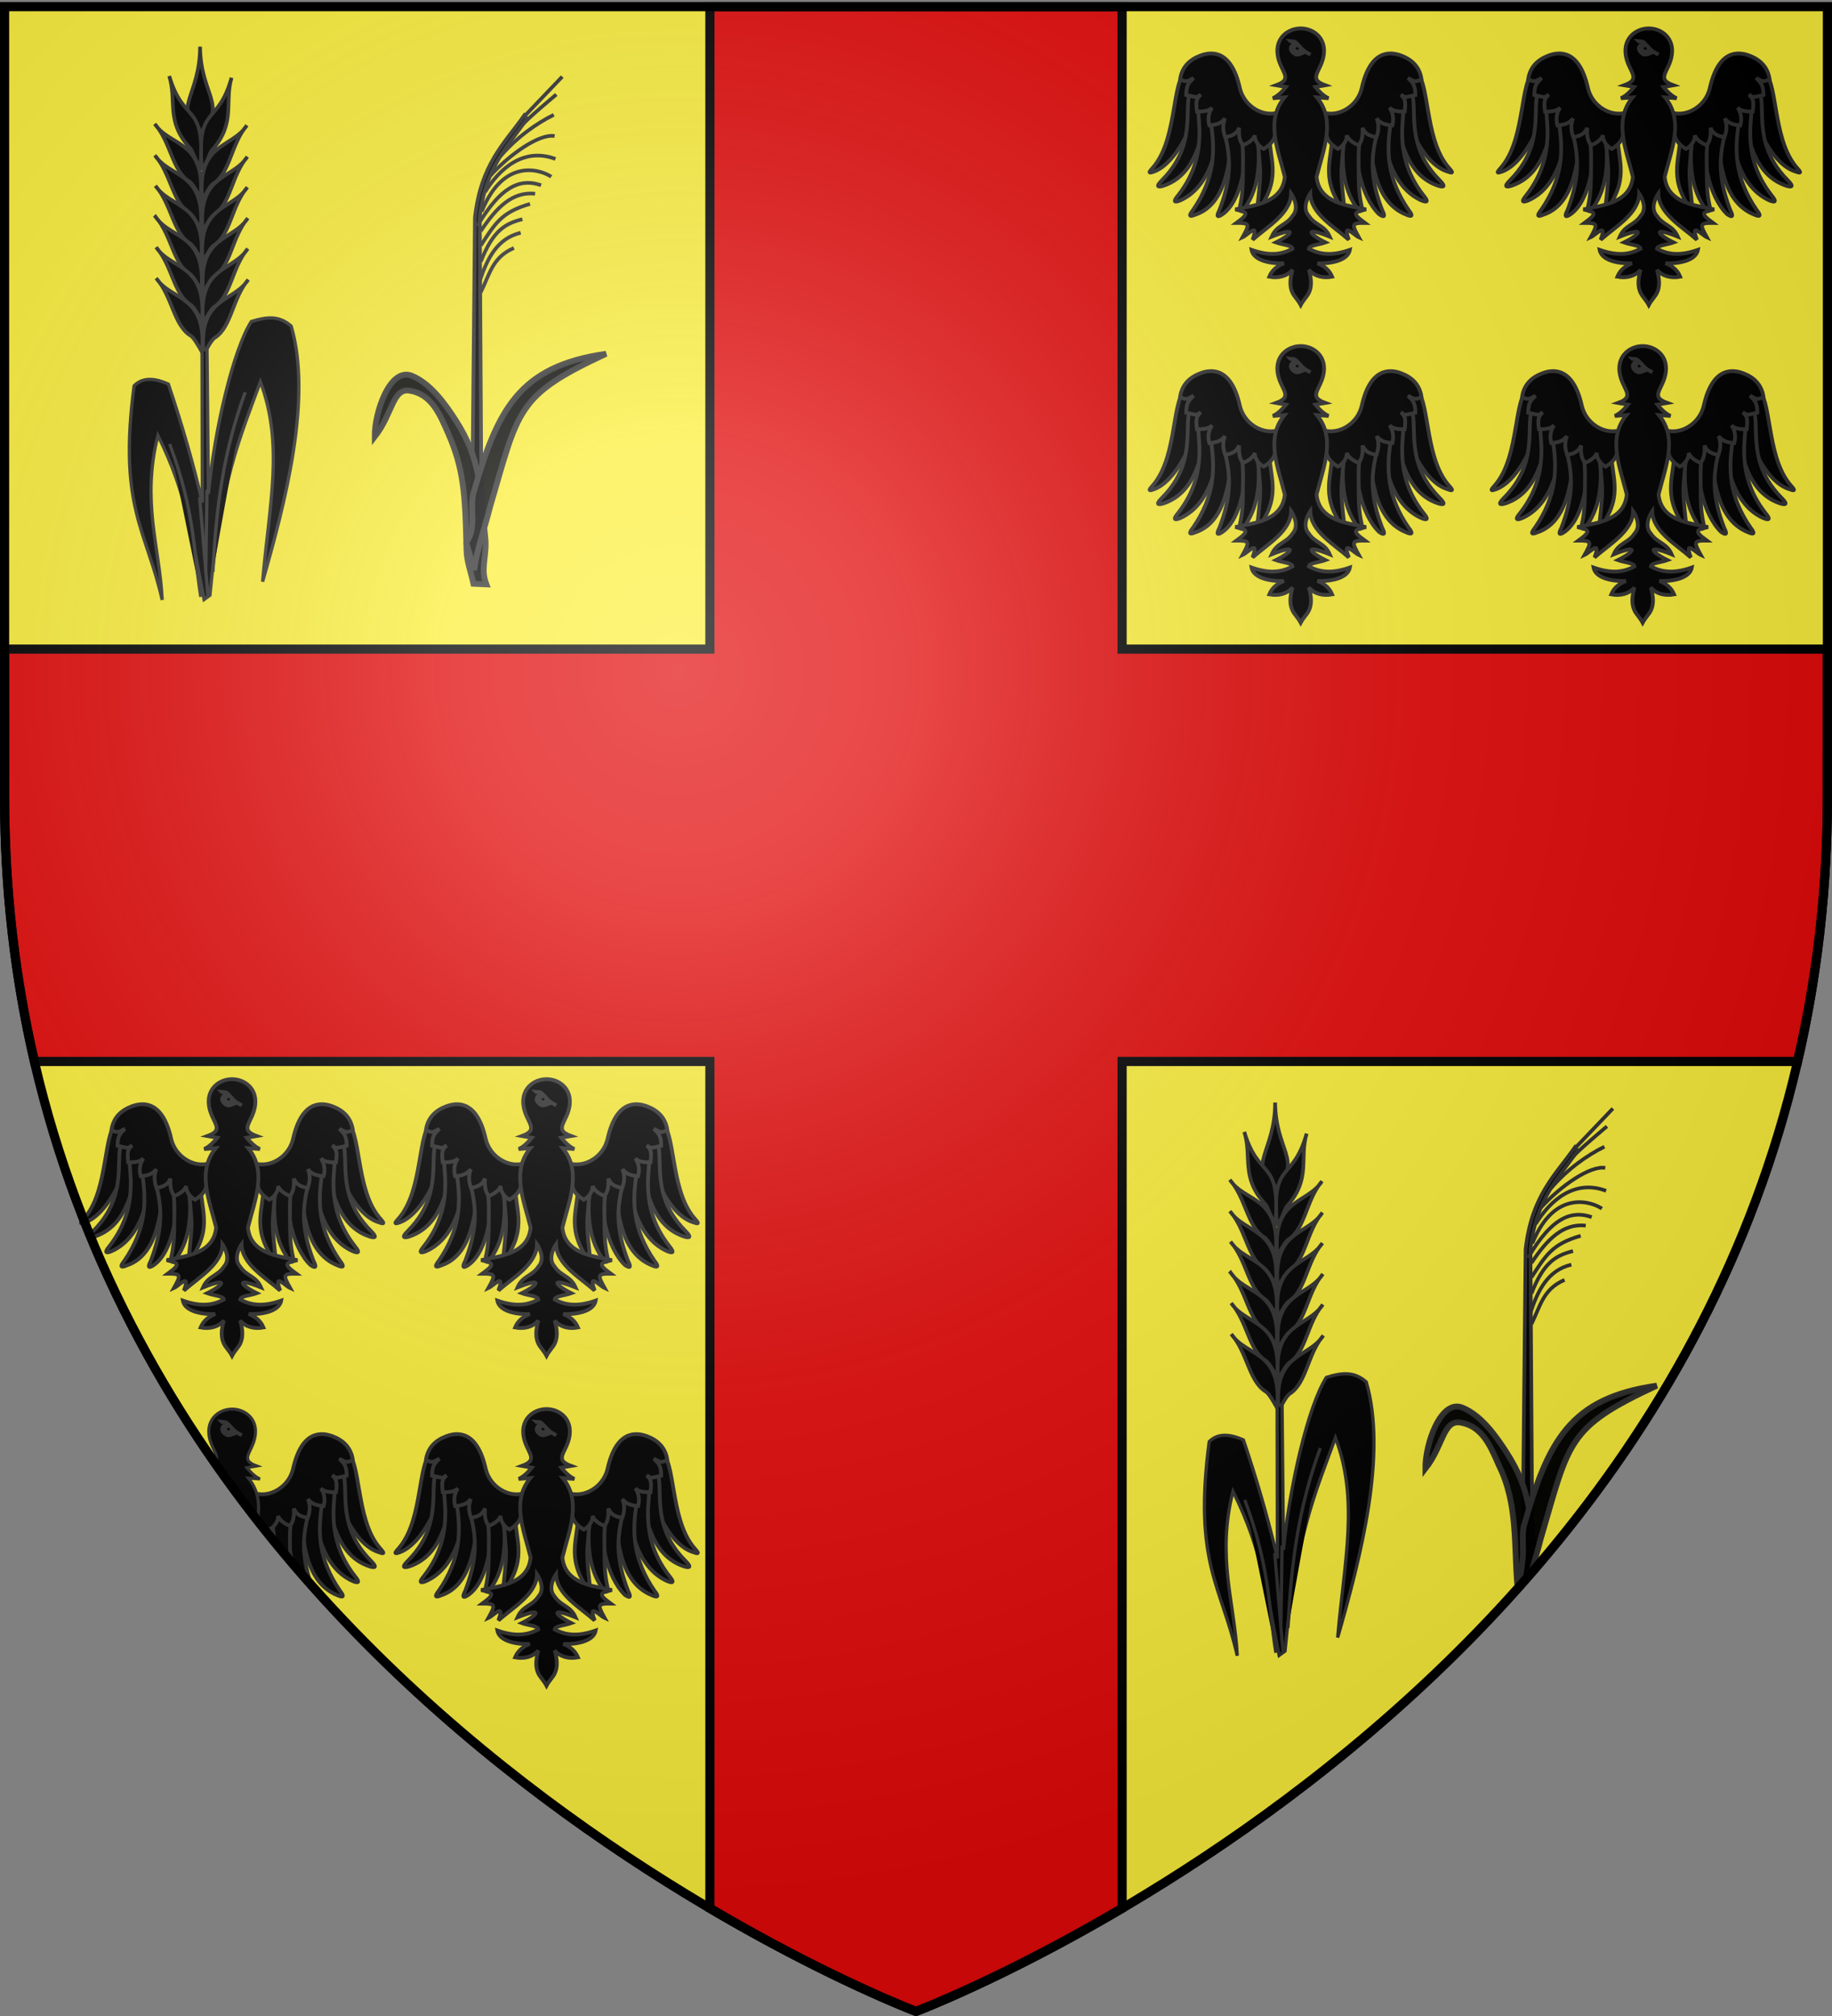 <svg xmlns="http://www.w3.org/2000/svg" xmlns:xlink="http://www.w3.org/1999/xlink" width="600" height="660" version="1.0"><rect width="100%" height="100%" fill="#808080" stroke="none"/><desc>Flag of Canton of Valais (Wallis)</desc><defs><radialGradient xlink:href="#a" id="h" cx="221.445" cy="226.331" r="300" fx="221.445" fy="226.331" gradientTransform="matrix(1.353 0 0 1.349 -77.63 -85.747)" gradientUnits="userSpaceOnUse"/><linearGradient id="a"><stop offset="0" style="stop-color:white;stop-opacity:.314"/><stop offset=".19" style="stop-color:white;stop-opacity:.251"/><stop offset=".6" style="stop-color:#6b6b6b;stop-opacity:.125"/><stop offset="1" style="stop-color:black;stop-opacity:.125"/></linearGradient><path id="b" d="m-267.374-6.853-4.849 23.83-4.848-23.83v-44.741h-25.213v14.546h-9.698v-14.546h-14.546v-9.697h14.546v-14.546h9.698v14.546h25.213v-25.213h-14.546v-9.698h14.546v-14.546h9.697v14.546h14.546v9.698h-14.546v25.213h25.213v-14.546h9.698v14.546h14.546v9.697h-14.546v14.546h-9.698v-14.546h-25.213v44.741z" style="fill:#fcef3c;fill-opacity:1;stroke:#000;stroke-width:3.807;stroke-miterlimit:4;stroke-dasharray:none;stroke-opacity:1;display:inline"/></defs><g style="display:inline"><g style="display:inline"><path d="M300 658.5s298.5-112.32 298.5-397.772V2.176H1.5v258.552C1.5 546.18 300 658.5 300 658.5" style="fill:#fcef3c;fill-opacity:1;fill-rule:evenodd;stroke:none;stroke-width:1px;stroke-linecap:butt;stroke-linejoin:miter;stroke-opacity:1"/></g><path d="M232.5 2.188V212.5H1.5v48.219c0 30.936 3.53 59.834 9.781 86.781H232.5v277.25c39.183 23.083 67.5 33.75 67.5 33.75s28.317-10.669 67.5-33.75V347.5h221.219c6.252-26.946 9.781-55.845 9.781-86.781V212.5h-231V2.188z" style="fill:#e20909;fill-opacity:1;fill-rule:evenodd;stroke:#000;stroke-width:3;stroke-linecap:butt;stroke-linejoin:miter;stroke-miterlimit:4;stroke-dasharray:none;stroke-opacity:1;display:inline"/></g><g style="display:inline"><g id="c"><g style="fill:#000;stroke:#313131;stroke-width:8;stroke-miterlimit:4;stroke-dasharray:none;stroke-opacity:1"><g style="fill:#000;stroke:#313131;stroke-width:8;stroke-miterlimit:4;stroke-dasharray:none;stroke-opacity:1"><path d="M64.753 130.195c-30.57 18.186-18.842 136.546-66.38 198.156-6.59 8.94-20.31 20.336-1.886 13.52C57.22 319.605 106.65 185.46 99.882 119.85c-5.265.003-14.913-.358-20.226.009-8.797 3.446-6.105 6.891-14.903 10.337z" style="fill:#000;fill-opacity:1;fill-rule:evenodd;stroke:#313131;stroke-width:8;stroke-linecap:butt;stroke-linejoin:miter;stroke-miterlimit:4;stroke-dasharray:none;stroke-opacity:1" transform="matrix(.155 0 0 .155 378.487 3.188)"/><path d="M76.119 164.731c-7.352 12.734-7.879 33.016-8.16 47.917-.903 48.047-4.61 97.353-55.148 148.135-11.749 11.889-9.785 15.11 3.797 10.938 81.06-27.275 79.942-129.285 105.83-186.346-1.95-12.183-.825-24.016-8.719-31.72-5.233.578-10.455.547-15.695 1.492-8.37 4.384-13.536 5.2-21.905 9.584z" style="fill:#000;fill-opacity:1;fill-rule:evenodd;stroke:#313131;stroke-width:8;stroke-linecap:butt;stroke-linejoin:miter;stroke-miterlimit:4;stroke-dasharray:none;stroke-opacity:1" transform="matrix(.155 0 0 .155 378.487 3.188)"/><path d="M91.595 194.577c-3.159 22.158.525 39.568.894 57.793.944 46.488-7.925 92.412-45.346 140.23-10.372 12.47-8.206 15.42 4.579 10.259 73.843-32.845 81.052-136.337 90.795-193.627-2.896-11.618-8.027-22.702-16.299-29.494-5.012.992-10.062 1.396-15.05 2.744-7.728 4.934-11.845 7.16-19.573 12.095z" style="fill:#000;fill-opacity:1;fill-rule:evenodd;stroke:#313131;stroke-width:8;stroke-linecap:butt;stroke-linejoin:miter;stroke-miterlimit:4;stroke-dasharray:none;stroke-opacity:1" transform="matrix(.155 0 0 .155 378.487 3.188)"/><path d="M115.9 234.22c10.976 65.466 8.65 122.453-36.955 188.818-9.779 12.397-7.597 15.214 4.715 9.868 72.87-23.87 73.06-132.436 81.096-188.436-3.111-11.232-3.871-21.89-12.092-28.29-4.852 1.091-9.757 1.612-14.578 3.05z" style="fill:#000;fill-opacity:1;fill-rule:evenodd;stroke:#313131;stroke-width:8;stroke-linecap:butt;stroke-linejoin:miter;stroke-miterlimit:4;stroke-dasharray:none;stroke-opacity:1" transform="matrix(.155 0 0 .155 378.487 3.188)"/><path d="M145.385 260.455c15.012 55.57 13.138 101.07-10.532 162.66-7.305 13.998-4.638 16.36 6.467 8.821 41.415-28.883 53.113-118.47 47.607-172.4-3.97-15.127-9.324-17.62-23.427-23.653-4.565 1.974-9.288 3.397-13.757 5.705-5.492 7.963-8.916 6.526-6.358 18.867z" style="fill:#000;fill-opacity:1;fill-rule:evenodd;stroke:#313131;stroke-width:8;stroke-linecap:butt;stroke-linejoin:miter;stroke-miterlimit:4;stroke-dasharray:none;stroke-opacity:1" transform="matrix(.155 0 0 .155 378.487 3.188)"/><path d="M177.878 259.733c8.602 25.74 6.6 52.31 6.524 81.046-.055 21.311.027 43.802-4.9 68.04-5.816 22.334 5.082 18.525 9.785 8.441 30.113-43.94 31.462-95.718 26.351-151-.329-7.855 4.722-17.086-18.13-31.568-17.735 4.665-24.927 9.1-19.63 25.041z" style="fill:#000;fill-opacity:1;fill-rule:evenodd;stroke:#313131;stroke-width:8;stroke-linecap:butt;stroke-linejoin:miter;stroke-miterlimit:4;stroke-dasharray:none;stroke-opacity:1" transform="matrix(.155 0 0 .155 378.487 3.188)"/><path d="M207.92 258.691c10.728 21.195 9.548 42.77 12.286 70.283 2.11 21.206-.937 46.28-3.376 70.893-3.516 22.81 4.206 16.516 10.592 7.404 39.845-66.348 6.106-104.47 14.663-158.702-4.382-9.942-7.91-23.271-29.16-7.13z" style="fill:#000;fill-opacity:1;fill-rule:evenodd;stroke:#313131;stroke-width:8;stroke-linecap:butt;stroke-linejoin:miter;stroke-miterlimit:4;stroke-dasharray:none;stroke-opacity:1" transform="matrix(.155 0 0 .155 378.487 3.188)"/><path d="M289.72 190.31c-27.501 52.036-99.653 28.874-111.944-25.44-17.956-79.347-58.478-77.644-84.068-67.718-21.95 8.514-37.906 23.431-41.978 49.233 13.746 9.08 18.711 2.338 28.213-2.004-7.585 8.55-15.145 11.38-15.35 35.77 28.439 6.72 20.69 4.391 30.65-.634-8.172 7.533-11.045 11.614-7.985 35.522 21.116.374 27.312-3.604 31.928-8.231-8.225 11.838-8.984 25.516-5.752 37.466 16.706-1.374 25.44-4.8 33.175-14.758-4.877 11.515-5.19 24.305.254 39.495 13.844-1.978 24.484-6.584 29.48-19.737-.982 17.231.958 28.616 8.712 36.906 10.013-4.397 21.7-11.502 24.527-21.338-1.09 13.167 11.089 25.809 18.649 29.153 9.76-5.926 20.85-14.743 23.868-28.005 20.713-22.69 15.824-22.662 55.8-14.525-3.335-18.006-9.912-46.141-18.18-61.155z" style="fill:#000;fill-opacity:1;fill-rule:evenodd;stroke:#313131;stroke-width:8;stroke-linecap:butt;stroke-linejoin:miter;stroke-miterlimit:4;stroke-dasharray:none;stroke-opacity:1" transform="matrix(.155 0 0 .155 378.487 3.188)"/></g><g style="fill:#000;stroke:#313131;stroke-width:8;stroke-miterlimit:4;stroke-dasharray:none;stroke-opacity:1"><path d="M64.753 130.195c-30.57 18.186-18.842 136.546-66.38 198.156-6.59 8.94-20.31 20.336-1.886 13.52C62.327 322.16 106.65 185.46 99.882 119.85c-5.265.003-14.913-.358-20.226.009-8.797 3.446-6.105 6.891-14.903 10.337z" style="fill:#000;fill-opacity:1;fill-rule:evenodd;stroke:#313131;stroke-width:8;stroke-linecap:butt;stroke-linejoin:miter;stroke-miterlimit:4;stroke-dasharray:none;stroke-opacity:1" transform="matrix(-.155 0 0 .155 473.57 3.188)"/><path d="M76.119 164.731c-7.352 12.734-7.879 33.016-8.16 47.917-.903 48.047-4.61 97.353-55.148 148.135-11.749 11.889-9.785 15.11 3.797 10.938 81.06-27.275 79.942-129.285 105.83-186.346-1.95-12.183-.825-24.016-8.719-31.72-5.233.578-10.455.547-15.695 1.492-8.37 4.384-13.536 5.2-21.905 9.584z" style="fill:#000;fill-opacity:1;fill-rule:evenodd;stroke:#313131;stroke-width:8;stroke-linecap:butt;stroke-linejoin:miter;stroke-miterlimit:4;stroke-dasharray:none;stroke-opacity:1" transform="matrix(-.155 0 0 .155 473.57 3.188)"/><path d="M91.595 194.577c-3.159 22.158.525 39.568.894 57.793.944 46.488-7.925 92.412-45.346 140.23-10.372 12.47-8.206 15.42 4.579 10.259 73.843-32.845 81.052-136.337 90.795-193.627-2.896-11.618-8.027-22.702-16.299-29.494-5.012.992-10.062 1.396-15.05 2.744-7.728 4.934-11.845 7.16-19.573 12.095z" style="fill:#000;fill-opacity:1;fill-rule:evenodd;stroke:#313131;stroke-width:8;stroke-linecap:butt;stroke-linejoin:miter;stroke-miterlimit:4;stroke-dasharray:none;stroke-opacity:1" transform="matrix(-.155 0 0 .155 473.57 3.188)"/><path d="M115.9 234.22c10.976 65.466 8.65 122.453-36.955 188.818-9.779 12.397-7.597 15.214 4.715 9.868 74.147-28.977 73.06-132.436 81.096-188.436-3.111-11.232-3.871-21.89-12.092-28.29-4.852 1.091-9.757 1.612-14.578 3.05z" style="fill:#000;fill-opacity:1;fill-rule:evenodd;stroke:#313131;stroke-width:8;stroke-linecap:butt;stroke-linejoin:miter;stroke-miterlimit:4;stroke-dasharray:none;stroke-opacity:1" transform="matrix(-.155 0 0 .155 473.57 3.188)"/><path d="M145.385 260.455c15.012 55.57 13.138 101.07-10.532 162.66-7.305 13.998-4.638 16.36 6.467 8.821 38.862-37.819 53.113-118.47 47.607-172.4-3.97-15.127-9.324-17.62-23.427-23.653-4.565 1.974-9.288 3.397-13.757 5.705-5.492 7.963-8.916 6.526-6.358 18.867z" style="fill:#000;fill-opacity:1;fill-rule:evenodd;stroke:#313131;stroke-width:8;stroke-linecap:butt;stroke-linejoin:miter;stroke-miterlimit:4;stroke-dasharray:none;stroke-opacity:1" transform="matrix(-.155 0 0 .155 473.57 3.188)"/><path d="M177.878 259.733c8.602 25.74 6.6 52.31 6.524 81.046-.055 21.311.027 43.802-4.9 68.04-5.816 22.334 5.082 18.525 9.785 8.441 30.113-43.94 31.462-95.718 26.351-151-.329-7.855 4.722-17.086-18.13-31.568-17.735 4.665-24.927 9.1-19.63 25.041z" style="fill:#000;fill-opacity:1;fill-rule:evenodd;stroke:#313131;stroke-width:8;stroke-linecap:butt;stroke-linejoin:miter;stroke-miterlimit:4;stroke-dasharray:none;stroke-opacity:1" transform="matrix(-.155 0 0 .155 473.57 3.188)"/><path d="M207.92 258.691c10.728 21.195 9.548 42.77 12.286 70.283 2.11 21.206-.937 46.28-3.376 70.893-3.516 22.81 4.206 16.516 10.592 7.404 39.845-66.348 6.106-104.47 14.663-158.702-4.382-9.942-7.91-23.271-29.16-7.13z" style="fill:#000;fill-opacity:1;fill-rule:evenodd;stroke:#313131;stroke-width:8;stroke-linecap:butt;stroke-linejoin:miter;stroke-miterlimit:4;stroke-dasharray:none;stroke-opacity:1" transform="matrix(-.155 0 0 .155 473.57 3.188)"/><path d="M289.72 190.31c-27.501 52.036-99.653 28.874-111.944-25.44-17.956-79.347-58.478-77.644-84.068-67.718-21.95 8.514-37.906 23.431-41.978 49.233 13.746 9.08 18.711 2.338 28.213-2.004-7.585 8.55-15.145 11.38-15.35 35.77 28.439 6.72 20.69 4.391 30.65-.634-8.172 7.533-11.045 11.614-7.985 35.522 21.116.374 27.312-3.604 31.928-8.231-8.225 11.838-8.984 25.516-5.752 37.466 16.706-1.374 25.44-4.8 33.175-14.758-4.877 11.515-5.19 24.305.254 39.495 13.844-1.978 24.484-6.584 29.48-19.737-.982 17.231.958 28.616 8.712 36.906 10.013-4.397 21.7-11.502 24.527-21.338-1.09 13.167 11.089 25.809 18.649 29.153 9.76-5.926 20.85-14.743 23.868-28.005 20.713-22.69 15.824-22.662 55.8-14.525-3.335-18.006-9.912-46.141-18.18-61.155z" style="fill:#000;fill-opacity:1;fill-rule:evenodd;stroke:#313131;stroke-width:8;stroke-linecap:butt;stroke-linejoin:miter;stroke-miterlimit:4;stroke-dasharray:none;stroke-opacity:1" transform="matrix(-.155 0 0 .155 473.57 3.188)"/></g></g><g style="fill:#000;stroke:#313131;stroke-width:8;stroke-miterlimit:4;stroke-dasharray:none;stroke-opacity:1"><path d="M304.03 64.69c26.104-.01 53.185 19.428 48.938 54.496-4.465 36.875-36.088 51.276 2.806 65.599l-20.72 3.626c5.56 6.945 16.07 18.823 27.865 23.844l-24.632-1.868c40.727 49.296 13.529 110.227-.688 167.786 5.372 57.132 68.87 60.602 104.453 68.795-20.937 5.81-33.977 5.619-2.47 28.577-28.068-.167-28.04 2.749-12.862 30.245-10.148-4.506-35.655-33.532-20.99 5.303-32.31-28.564-80.404-55.222-81.538-97.66 0 0-20.23 28.835-2.887 47.385 13.348 20.356 33.141 19.016 44.023 43.708-54.599-21.835-44.79-5.572-9.025 12.254-13.352 4.9-34.188 5.68-34.998 13.357 23.804 12.767 49.71 15.268 86.578 2.33-4.445 24.377-45.4 29.58-68.553 28.33 13.178 5.146 24.983 13.6 31.134 28.33-18.994 3.607-37.477-.777-49.159-14.594 6.281 21.836 5.85 36.87-.232 49.207-3.679 7.461-11.611 14.928-17.043 25.24-5.432-10.312-13.364-17.779-17.043-25.24-6.083-12.337-6.514-27.371-.233-49.207-11.68 13.817-30.164 18.2-49.158 14.594 6.15-14.73 17.956-23.184 31.133-28.33-23.153 1.25-64.107-3.953-68.553-28.33 36.87 12.938 62.775 10.437 86.578-2.33-.81-7.677-21.646-8.457-34.998-13.357 35.766-17.826 45.574-34.09-9.024-12.254 10.881-24.692 30.675-23.352 44.022-43.708 17.344-18.55-2.887-47.386-2.887-47.386-1.133 42.439-49.227 69.097-81.537 97.66 14.664-38.834-10.842-9.808-20.99-5.302 15.178-27.496 15.205-30.412-12.862-30.245 31.507-22.958 18.467-22.768-2.47-28.577 35.582-8.193 99.081-11.663 104.453-68.795-14.217-57.56-41.416-118.49-.688-167.786l-24.632 1.868c11.795-5.02 22.305-16.899 27.864-23.844l-20.72-3.626c38.894-14.323 7.272-28.724 2.807-65.599-4.247-35.068 22.834-54.505 48.938-54.495z" style="fill:#000;fill-opacity:1;fill-rule:evenodd;stroke:#313131;stroke-width:8;stroke-linecap:butt;stroke-linejoin:miter;stroke-miterlimit:4;stroke-dasharray:none;stroke-opacity:1" transform="matrix(.155 0 0 .155 378.868 -.729)"/><g style="fill:#000;stroke:#313131;stroke-width:8;stroke-miterlimit:4;stroke-dasharray:none;stroke-opacity:1"><path d="M282.637 91.79c5.483.586 7.78-.601 12.433 3.717 8.4 9.206 14.09 15.79 20.014 19.19 3.74 2.145 6.608 3.708 9.514 5.424-1.215-.66-6.901-4.09-9.643-5.37-4.764-.656-15.59 8.01-22.359 4.48-10.9-5.688-14.837-17.385 2.152-23.572-.197-1.455-5.154-3.743-12.111-3.869z" style="fill:#000;fill-opacity:1;fill-rule:evenodd;stroke:#313131;stroke-width:8;stroke-linecap:butt;stroke-linejoin:miter;stroke-miterlimit:4;stroke-dasharray:none;stroke-opacity:1" transform="matrix(.155 0 0 .155 378.868 -.729)"/><path d="M293.657 113.087c-3.766-1.501-5.433-5.401-3.72-8.705 1.711-3.303 6.728-5.76 9.923-3.264 3.057 2.388 5.388 5.458 3.721 8.705-1.658 3.23-5.925 4.705-9.66 3.364" style="fill:#000;fill-opacity:1;fill-rule:evenodd;stroke:#313131;stroke-width:8;stroke-linecap:round;stroke-linejoin:round;stroke-miterlimit:4;stroke-dasharray:none;stroke-dashoffset:0;stroke-opacity:1" transform="matrix(.155 0 0 .155 378.868 -.729)"/></g></g></g><use xlink:href="#c" width="600" height="660" transform="translate(114)"/><use xlink:href="#c" id="d" width="600" height="660" x="0" y="0" transform="translate(0 104)"/><use xlink:href="#d" width="600" height="660" transform="translate(112)"/><g id="e"><g style="fill:#000;stroke:#313131;stroke-width:8;stroke-miterlimit:4;stroke-dasharray:none;stroke-opacity:1"><g style="fill:#000;stroke:#313131;stroke-width:8;stroke-miterlimit:4;stroke-dasharray:none;stroke-opacity:1"><path d="M64.753 130.195c-30.57 18.186-18.842 136.546-66.38 198.156-6.59 8.94-20.31 20.336-1.886 13.52C57.22 319.605 106.65 185.46 99.882 119.85c-5.265.003-14.913-.358-20.226.009-8.797 3.446-6.105 6.891-14.903 10.337z" style="fill:#000;fill-opacity:1;fill-rule:evenodd;stroke:#313131;stroke-width:8;stroke-linecap:butt;stroke-linejoin:miter;stroke-miterlimit:4;stroke-dasharray:none;stroke-opacity:1" transform="matrix(.155 0 0 .155 28.487 347.188)"/><path d="M76.119 164.731c-7.352 12.734-7.879 33.016-8.16 47.917-.903 48.047-4.61 97.353-55.148 148.135-11.749 11.889-9.785 15.11 3.797 10.938 81.06-27.275 79.942-129.285 105.83-186.346-1.95-12.183-.825-24.016-8.719-31.72-5.233.578-10.455.547-15.695 1.492-8.37 4.384-13.536 5.2-21.905 9.584z" style="fill:#000;fill-opacity:1;fill-rule:evenodd;stroke:#313131;stroke-width:8;stroke-linecap:butt;stroke-linejoin:miter;stroke-miterlimit:4;stroke-dasharray:none;stroke-opacity:1" transform="matrix(.155 0 0 .155 28.487 347.188)"/><path d="M91.595 194.577c-3.159 22.158.525 39.568.894 57.793.944 46.488-7.925 92.412-45.346 140.23-10.372 12.47-8.206 15.42 4.579 10.259 73.843-32.845 81.052-136.337 90.795-193.627-2.896-11.618-8.027-22.702-16.299-29.494-5.012.992-10.062 1.396-15.05 2.744-7.728 4.934-11.845 7.16-19.573 12.095z" style="fill:#000;fill-opacity:1;fill-rule:evenodd;stroke:#313131;stroke-width:8;stroke-linecap:butt;stroke-linejoin:miter;stroke-miterlimit:4;stroke-dasharray:none;stroke-opacity:1" transform="matrix(.155 0 0 .155 28.487 347.188)"/><path d="M115.9 234.22c10.976 65.466 8.65 122.453-36.955 188.818-9.779 12.397-7.597 15.214 4.715 9.868 72.87-23.87 73.06-132.436 81.096-188.436-3.111-11.232-3.871-21.89-12.092-28.29-4.852 1.091-9.757 1.612-14.578 3.05z" style="fill:#000;fill-opacity:1;fill-rule:evenodd;stroke:#313131;stroke-width:8;stroke-linecap:butt;stroke-linejoin:miter;stroke-miterlimit:4;stroke-dasharray:none;stroke-opacity:1" transform="matrix(.155 0 0 .155 28.487 347.188)"/><path d="M145.385 260.455c15.012 55.57 13.138 101.07-10.532 162.66-7.305 13.998-4.638 16.36 6.467 8.821 41.415-28.883 53.113-118.47 47.607-172.4-3.97-15.127-9.324-17.62-23.427-23.653-4.565 1.974-9.288 3.397-13.757 5.705-5.492 7.963-8.916 6.526-6.358 18.867z" style="fill:#000;fill-opacity:1;fill-rule:evenodd;stroke:#313131;stroke-width:8;stroke-linecap:butt;stroke-linejoin:miter;stroke-miterlimit:4;stroke-dasharray:none;stroke-opacity:1" transform="matrix(.155 0 0 .155 28.487 347.188)"/><path d="M177.878 259.733c8.602 25.74 6.6 52.31 6.524 81.046-.055 21.311.027 43.802-4.9 68.04-5.816 22.334 5.082 18.525 9.785 8.441 30.113-43.94 31.462-95.718 26.351-151-.329-7.855 4.722-17.086-18.13-31.568-17.735 4.665-24.927 9.1-19.63 25.041z" style="fill:#000;fill-opacity:1;fill-rule:evenodd;stroke:#313131;stroke-width:8;stroke-linecap:butt;stroke-linejoin:miter;stroke-miterlimit:4;stroke-dasharray:none;stroke-opacity:1" transform="matrix(.155 0 0 .155 28.487 347.188)"/><path d="M207.92 258.691c10.728 21.195 9.548 42.77 12.286 70.283 2.11 21.206-.937 46.28-3.376 70.893-3.516 22.81 4.206 16.516 10.592 7.404 39.845-66.348 6.106-104.47 14.663-158.702-4.382-9.942-7.91-23.271-29.16-7.13z" style="fill:#000;fill-opacity:1;fill-rule:evenodd;stroke:#313131;stroke-width:8;stroke-linecap:butt;stroke-linejoin:miter;stroke-miterlimit:4;stroke-dasharray:none;stroke-opacity:1" transform="matrix(.155 0 0 .155 28.487 347.188)"/><path d="M289.72 190.31c-27.501 52.036-99.653 28.874-111.944-25.44-17.956-79.347-58.478-77.644-84.068-67.718-21.95 8.514-37.906 23.431-41.978 49.233 13.746 9.08 18.711 2.338 28.213-2.004-7.585 8.55-15.145 11.38-15.35 35.77 28.439 6.72 20.69 4.391 30.65-.634-8.172 7.533-11.045 11.614-7.985 35.522 21.116.374 27.312-3.604 31.928-8.231-8.225 11.838-8.984 25.516-5.752 37.466 16.706-1.374 25.44-4.8 33.175-14.758-4.877 11.515-5.19 24.305.254 39.495 13.844-1.978 24.484-6.584 29.48-19.737-.982 17.231.958 28.616 8.712 36.906 10.013-4.397 21.7-11.502 24.527-21.338-1.09 13.167 11.089 25.809 18.649 29.153 9.76-5.926 20.85-14.743 23.868-28.005 20.713-22.69 15.824-22.662 55.8-14.525-3.335-18.006-9.912-46.141-18.18-61.155z" style="fill:#000;fill-opacity:1;fill-rule:evenodd;stroke:#313131;stroke-width:8;stroke-linecap:butt;stroke-linejoin:miter;stroke-miterlimit:4;stroke-dasharray:none;stroke-opacity:1" transform="matrix(.155 0 0 .155 28.487 347.188)"/></g><g style="fill:#000;stroke:#313131;stroke-width:8;stroke-miterlimit:4;stroke-dasharray:none;stroke-opacity:1"><path d="M64.753 130.195c-30.57 18.186-18.842 136.546-66.38 198.156-6.59 8.94-20.31 20.336-1.886 13.52C62.327 322.16 106.65 185.46 99.882 119.85c-5.265.003-14.913-.358-20.226.009-8.797 3.446-6.105 6.891-14.903 10.337z" style="fill:#000;fill-opacity:1;fill-rule:evenodd;stroke:#313131;stroke-width:8;stroke-linecap:butt;stroke-linejoin:miter;stroke-miterlimit:4;stroke-dasharray:none;stroke-opacity:1" transform="matrix(-.155 0 0 .155 123.569 347.188)"/><path d="M76.119 164.731c-7.352 12.734-7.879 33.016-8.16 47.917-.903 48.047-4.61 97.353-55.148 148.135-11.749 11.889-9.785 15.11 3.797 10.938 81.06-27.275 79.942-129.285 105.83-186.346-1.95-12.183-.825-24.016-8.719-31.72-5.233.578-10.455.547-15.695 1.492-8.37 4.384-13.536 5.2-21.905 9.584z" style="fill:#000;fill-opacity:1;fill-rule:evenodd;stroke:#313131;stroke-width:8;stroke-linecap:butt;stroke-linejoin:miter;stroke-miterlimit:4;stroke-dasharray:none;stroke-opacity:1" transform="matrix(-.155 0 0 .155 123.569 347.188)"/><path d="M91.595 194.577c-3.159 22.158.525 39.568.894 57.793.944 46.488-7.925 92.412-45.346 140.23-10.372 12.47-8.206 15.42 4.579 10.259 73.843-32.845 81.052-136.337 90.795-193.627-2.896-11.618-8.027-22.702-16.299-29.494-5.012.992-10.062 1.396-15.05 2.744-7.728 4.934-11.845 7.16-19.573 12.095z" style="fill:#000;fill-opacity:1;fill-rule:evenodd;stroke:#313131;stroke-width:8;stroke-linecap:butt;stroke-linejoin:miter;stroke-miterlimit:4;stroke-dasharray:none;stroke-opacity:1" transform="matrix(-.155 0 0 .155 123.569 347.188)"/><path d="M115.9 234.22c10.976 65.466 8.65 122.453-36.955 188.818-9.779 12.397-7.597 15.214 4.715 9.868 74.147-28.977 73.06-132.436 81.096-188.436-3.111-11.232-3.871-21.89-12.092-28.29-4.852 1.091-9.757 1.612-14.578 3.05z" style="fill:#000;fill-opacity:1;fill-rule:evenodd;stroke:#313131;stroke-width:8;stroke-linecap:butt;stroke-linejoin:miter;stroke-miterlimit:4;stroke-dasharray:none;stroke-opacity:1" transform="matrix(-.155 0 0 .155 123.569 347.188)"/><path d="M145.385 260.455c15.012 55.57 13.138 101.07-10.532 162.66-7.305 13.998-4.638 16.36 6.467 8.821 38.862-37.819 53.113-118.47 47.607-172.4-3.97-15.127-9.324-17.62-23.427-23.653-4.565 1.974-9.288 3.397-13.757 5.705-5.492 7.963-8.916 6.526-6.358 18.867z" style="fill:#000;fill-opacity:1;fill-rule:evenodd;stroke:#313131;stroke-width:8;stroke-linecap:butt;stroke-linejoin:miter;stroke-miterlimit:4;stroke-dasharray:none;stroke-opacity:1" transform="matrix(-.155 0 0 .155 123.569 347.188)"/><path d="M177.878 259.733c8.602 25.74 6.6 52.31 6.524 81.046-.055 21.311.027 43.802-4.9 68.04-5.816 22.334 5.082 18.525 9.785 8.441 30.113-43.94 31.462-95.718 26.351-151-.329-7.855 4.722-17.086-18.13-31.568-17.735 4.665-24.927 9.1-19.63 25.041z" style="fill:#000;fill-opacity:1;fill-rule:evenodd;stroke:#313131;stroke-width:8;stroke-linecap:butt;stroke-linejoin:miter;stroke-miterlimit:4;stroke-dasharray:none;stroke-opacity:1" transform="matrix(-.155 0 0 .155 123.569 347.188)"/><path d="M207.92 258.691c10.728 21.195 9.548 42.77 12.286 70.283 2.11 21.206-.937 46.28-3.376 70.893-3.516 22.81 4.206 16.516 10.592 7.404 39.845-66.348 6.106-104.47 14.663-158.702-4.382-9.942-7.91-23.271-29.16-7.13z" style="fill:#000;fill-opacity:1;fill-rule:evenodd;stroke:#313131;stroke-width:8;stroke-linecap:butt;stroke-linejoin:miter;stroke-miterlimit:4;stroke-dasharray:none;stroke-opacity:1" transform="matrix(-.155 0 0 .155 123.569 347.188)"/><path d="M289.72 190.31c-27.501 52.036-99.653 28.874-111.944-25.44-17.956-79.347-58.478-77.644-84.068-67.718-21.95 8.514-37.906 23.431-41.978 49.233 13.746 9.08 18.711 2.338 28.213-2.004-7.585 8.55-15.145 11.38-15.35 35.77 28.439 6.72 20.69 4.391 30.65-.634-8.172 7.533-11.045 11.614-7.985 35.522 21.116.374 27.312-3.604 31.928-8.231-8.225 11.838-8.984 25.516-5.752 37.466 16.706-1.374 25.44-4.8 33.175-14.758-4.877 11.515-5.19 24.305.254 39.495 13.844-1.978 24.484-6.584 29.48-19.737-.982 17.231.958 28.616 8.712 36.906 10.013-4.397 21.7-11.502 24.527-21.338-1.09 13.167 11.089 25.809 18.649 29.153 9.76-5.926 20.85-14.743 23.868-28.005 20.713-22.69 15.824-22.662 55.8-14.525-3.335-18.006-9.912-46.141-18.18-61.155z" style="fill:#000;fill-opacity:1;fill-rule:evenodd;stroke:#313131;stroke-width:8;stroke-linecap:butt;stroke-linejoin:miter;stroke-miterlimit:4;stroke-dasharray:none;stroke-opacity:1" transform="matrix(-.155 0 0 .155 123.569 347.188)"/></g></g><g style="fill:#000;stroke:#313131;stroke-width:8;stroke-miterlimit:4;stroke-dasharray:none;stroke-opacity:1"><path d="M304.03 64.69c26.104-.01 53.185 19.428 48.938 54.496-4.465 36.875-36.088 51.276 2.806 65.599l-20.72 3.626c5.56 6.945 16.07 18.823 27.865 23.844l-24.632-1.868c40.727 49.296 13.529 110.227-.688 167.786 5.372 57.132 68.87 60.602 104.453 68.795-20.937 5.81-33.977 5.619-2.47 28.577-28.068-.167-28.04 2.749-12.862 30.245-10.148-4.506-35.655-33.532-20.99 5.303-32.31-28.564-80.404-55.222-81.538-97.66 0 0-20.23 28.835-2.887 47.385 13.348 20.356 33.141 19.016 44.023 43.708-54.599-21.835-44.79-5.572-9.025 12.254-13.352 4.9-34.188 5.68-34.998 13.357 23.804 12.767 49.71 15.268 86.578 2.33-4.445 24.377-45.4 29.58-68.553 28.33 13.178 5.146 24.983 13.6 31.134 28.33-18.994 3.607-37.477-.777-49.159-14.594 6.281 21.836 5.85 36.87-.232 49.207-3.679 7.461-11.611 14.928-17.043 25.24-5.432-10.312-13.364-17.779-17.043-25.24-6.083-12.337-6.514-27.371-.233-49.207-11.68 13.817-30.164 18.2-49.158 14.594 6.15-14.73 17.956-23.184 31.133-28.33-23.153 1.25-64.107-3.953-68.553-28.33 36.87 12.938 62.775 10.437 86.578-2.33-.81-7.677-21.646-8.457-34.998-13.357 35.766-17.826 45.574-34.09-9.024-12.254 10.881-24.692 30.675-23.352 44.022-43.708 17.344-18.55-2.887-47.386-2.887-47.386-1.133 42.439-49.227 69.097-81.537 97.66 14.664-38.834-10.842-9.808-20.99-5.302 15.178-27.496 15.205-30.412-12.862-30.245 31.507-22.958 18.467-22.768-2.47-28.577 35.582-8.193 99.081-11.663 104.453-68.795-14.217-57.56-41.416-118.49-.688-167.786l-24.632 1.868c11.795-5.02 22.305-16.899 27.864-23.844l-20.72-3.626c38.894-14.323 7.272-28.724 2.807-65.599-4.247-35.068 22.834-54.505 48.938-54.495z" style="fill:#000;fill-opacity:1;fill-rule:evenodd;stroke:#313131;stroke-width:8;stroke-linecap:butt;stroke-linejoin:miter;stroke-miterlimit:4;stroke-dasharray:none;stroke-opacity:1" transform="matrix(.155 0 0 .155 28.868 343.271)"/><g style="fill:#000;stroke:#313131;stroke-width:8;stroke-miterlimit:4;stroke-dasharray:none;stroke-opacity:1"><path d="M282.637 91.79c5.483.586 7.78-.601 12.433 3.717 8.4 9.206 14.09 15.79 20.014 19.19 3.74 2.145 6.608 3.708 9.514 5.424-1.215-.66-6.901-4.09-9.643-5.37-4.764-.656-15.59 8.01-22.359 4.48-10.9-5.688-14.837-17.385 2.152-23.572-.197-1.455-5.154-3.743-12.111-3.869z" style="fill:#000;fill-opacity:1;fill-rule:evenodd;stroke:#313131;stroke-width:8;stroke-linecap:butt;stroke-linejoin:miter;stroke-miterlimit:4;stroke-dasharray:none;stroke-opacity:1" transform="matrix(.155 0 0 .155 28.868 343.271)"/><path d="M293.657 113.087c-3.766-1.501-5.433-5.401-3.72-8.705 1.711-3.303 6.728-5.76 9.923-3.264 3.057 2.388 5.388 5.458 3.721 8.705-1.658 3.23-5.925 4.705-9.66 3.364" style="fill:#000;fill-opacity:1;fill-rule:evenodd;stroke:#313131;stroke-width:8;stroke-linecap:round;stroke-linejoin:round;stroke-miterlimit:4;stroke-dasharray:none;stroke-dashoffset:0;stroke-opacity:1" transform="matrix(.155 0 0 .155 28.868 343.271)"/></g></g></g><use xlink:href="#e" id="f" width="600" height="660" x="0" y="0" transform="translate(103)"/><use xlink:href="#f" width="600" height="660" transform="translate(0 108)"/><g style="fill:#000;stroke:#313131;stroke-width:8;stroke-miterlimit:4;stroke-dasharray:none;stroke-opacity:1"><path d="M64.753 130.195c-30.57 18.186-18.842 136.546-66.38 198.156-6.59 8.94-20.31 20.336-1.886 13.52C62.327 322.16 106.65 185.46 99.882 119.85c-5.265.003-14.913-.358-20.226.009-8.797 3.446-6.105 6.891-14.903 10.337z" style="fill:#000;fill-opacity:1;fill-rule:evenodd;stroke:#313131;stroke-width:8;stroke-linecap:butt;stroke-linejoin:miter;stroke-miterlimit:4;stroke-dasharray:none;stroke-opacity:1" transform="matrix(-.155 0 0 .155 123.57 455.188)"/><path d="M76.119 164.731c-7.352 12.734-7.879 33.016-8.16 47.917-.903 48.047-4.61 97.353-55.148 148.135-11.749 11.889-9.785 15.11 3.797 10.938 81.06-27.275 79.942-129.285 105.83-186.346-1.95-12.183-.825-24.016-8.719-31.72-5.233.578-10.455.547-15.695 1.492-8.37 4.384-13.536 5.2-21.905 9.584z" style="fill:#000;fill-opacity:1;fill-rule:evenodd;stroke:#313131;stroke-width:8;stroke-linecap:butt;stroke-linejoin:miter;stroke-miterlimit:4;stroke-dasharray:none;stroke-opacity:1" transform="matrix(-.155 0 0 .155 123.57 455.188)"/><path d="M91.595 194.577c-3.159 22.158.525 39.568.894 57.793.944 46.488-7.925 92.412-45.346 140.23-10.372 12.47-8.206 15.42 4.579 10.259 73.843-32.845 81.052-136.337 90.795-193.627-2.896-11.618-8.027-22.702-16.299-29.494-5.012.992-10.062 1.396-15.05 2.744-7.728 4.934-11.845 7.16-19.573 12.095z" style="fill:#000;fill-opacity:1;fill-rule:evenodd;stroke:#313131;stroke-width:8;stroke-linecap:butt;stroke-linejoin:miter;stroke-miterlimit:4;stroke-dasharray:none;stroke-opacity:1" transform="matrix(-.155 0 0 .155 123.57 455.188)"/><path d="M115.9 234.22c10.976 65.466 8.65 122.453-36.955 188.818-9.779 12.397-7.597 15.214 4.715 9.868 74.147-28.977 73.06-132.436 81.096-188.436-3.111-11.232-3.871-21.89-12.092-28.29-4.852 1.091-9.757 1.612-14.578 3.05z" style="fill:#000;fill-opacity:1;fill-rule:evenodd;stroke:#313131;stroke-width:8;stroke-linecap:butt;stroke-linejoin:miter;stroke-miterlimit:4;stroke-dasharray:none;stroke-opacity:1" transform="matrix(-.155 0 0 .155 123.57 455.188)"/><path d="M145.385 260.455c13.283 49.172 13.345 90.46-3.216 141.988l37.153-41.412c9.695-34.211 12.629-71.881 9.605-101.494-3.97-15.128-9.324-17.62-23.427-23.654-4.565 1.974-9.288 3.397-13.757 5.705-5.492 7.963-8.916 6.526-6.358 18.867z" style="fill:#000;fill-opacity:1;fill-rule:evenodd;stroke:#313131;stroke-width:8;stroke-linecap:butt;stroke-linejoin:miter;stroke-miterlimit:4;stroke-dasharray:none;stroke-opacity:1" transform="matrix(-.155 0 0 .155 123.57 455.188)"/><path d="M177.878 259.733c8.602 25.74 6.6 52.31 6.524 81.046-.013 5.227-.019 10.524-.092 15.9l33.54-39.443c.364-16.556 4.9-33.592 3.292-50.975-.329-7.856-.782-17.087-23.634-31.569-17.735 4.665-24.927 9.1-19.63 25.041z" style="fill:#000;fill-opacity:1;fill-rule:evenodd;stroke:#313131;stroke-width:8;stroke-linecap:butt;stroke-linejoin:miter;stroke-miterlimit:4;stroke-dasharray:none;stroke-opacity:1" transform="matrix(-.155 0 0 .155 123.57 455.188)"/><path d="M289.72 190.31c-27.501 52.036-99.653 28.874-111.944-25.44-17.956-79.347-58.478-77.644-84.068-67.718-21.95 8.514-37.906 23.431-41.978 49.233 13.746 9.08 18.711 2.338 28.213-2.004-7.585 8.55-15.145 11.38-15.35 35.77 28.439 6.72 20.69 4.391 30.65-.634-8.172 7.533-11.045 11.614-7.985 35.522 21.116.374 27.312-3.604 31.928-8.231-8.225 11.838-8.984 25.516-5.752 37.466 16.706-1.374 25.44-4.8 33.175-14.758-4.877 11.515-5.19 24.305.254 39.495 13.844-1.978 24.484-6.584 29.48-19.737-.982 17.231.958 28.616 8.712 36.906 10.013-4.397 21.7-11.502 24.527-21.338-1.09 13.167 11.089 25.809 18.649 29.153 9.76-5.926 20.85-14.743 23.868-28.005 20.713-22.69 18.576-21.286 26.444-23.699 19.141-24.427 19.444-36.967 11.176-51.981z" style="fill:#000;fill-opacity:1;fill-rule:evenodd;stroke:#313131;stroke-width:8;stroke-linecap:butt;stroke-linejoin:miter;stroke-miterlimit:4;stroke-dasharray:none;stroke-opacity:1" transform="matrix(-.155 0 0 .155 123.57 455.188)"/></g><path d="M76.031 461.313c-4.049-.002-8.252 2.997-7.594 8.437.573 4.726 4.003 7.074 1.782 9 4.553 6.533 9.281 12.855 14.094 19 .808-4.905.502-9.642-2.97-13.844l3.813.281c-1.83-.778-3.45-2.61-4.312-3.687l3.219-.562c-6.034-2.222-1.13-4.468-.438-10.188.659-5.44-3.545-8.439-7.594-8.437z" style="display:inline;fill:#000;fill-opacity:1;fill-rule:evenodd;stroke:#313131;stroke-width:1px;stroke-linecap:butt;stroke-linejoin:miter;stroke-opacity:1"/><g style="display:inline;fill:#000;stroke:#313131;stroke-width:8;stroke-miterlimit:4;stroke-dasharray:none;stroke-opacity:1"><path d="M282.637 91.79c5.483.586 7.78-.601 12.433 3.717 8.4 9.206 14.09 15.79 20.014 19.19 3.74 2.145 6.608 3.708 9.514 5.424-1.215-.66-6.901-4.09-9.643-5.37-4.764-.656-15.59 8.01-22.359 4.48-10.9-5.688-14.837-17.385 2.152-23.572-.197-1.455-5.154-3.743-12.111-3.869z" style="fill:#000;fill-opacity:1;fill-rule:evenodd;stroke:#313131;stroke-width:8;stroke-linecap:butt;stroke-linejoin:miter;stroke-miterlimit:4;stroke-dasharray:none;stroke-opacity:1" transform="matrix(.155 0 0 .155 28.868 451.271)"/><path d="M293.657 113.087c-3.766-1.501-5.433-5.401-3.72-8.705 1.711-3.303 6.728-5.76 9.923-3.264 3.057 2.388 5.388 5.458 3.721 8.705-1.658 3.23-5.925 4.705-9.66 3.364" style="fill:#000;fill-opacity:1;fill-rule:evenodd;stroke:#313131;stroke-width:8;stroke-linecap:round;stroke-linejoin:round;stroke-miterlimit:4;stroke-dasharray:none;stroke-dashoffset:0;stroke-opacity:1" transform="matrix(.155 0 0 .155 28.868 451.271)"/></g><g id="g"><g style="fill:#000;fill-opacity:1;stroke:#313131;stroke-width:2.164;stroke-miterlimit:4;stroke-dasharray:none;stroke-opacity:1"><path d="M1236.49 151.036c-19.492 22.086-11.329 38.487-33.552 37.355-1.55-22.515 14.378-16.025 33.552-37.355z" style="fill:#000;fill-opacity:1;fill-rule:evenodd;stroke:#313131;stroke-width:2.164;stroke-linecap:butt;stroke-linejoin:miter;stroke-miterlimit:4;stroke-dasharray:none;stroke-opacity:1;display:inline" transform="scale(-.555 .555)rotate(-41.482 901.271 3026.831)"/><g style="fill:#000;fill-opacity:1;stroke:#313131;stroke-width:2.164;stroke-miterlimit:4;stroke-dasharray:none;stroke-opacity:1"><path d="M1210.439 152.46c-13.245 27.249 5.454 25.133-22.223 51.588-1.133-3.377 2.916-9.587 2.551-12.342.138-21.16 13.048-25.216 19.672-39.246zM1185.042 167.54c-2.531 16.137 15.772 27.116-9.524 50.397.91-4.095 2.412-9.997 1.461-12.117-2.788-11.344 7.74-23.86 8.063-38.28z" style="fill:#000;fill-opacity:1;fill-rule:evenodd;stroke:#313131;stroke-width:2.164;stroke-linecap:butt;stroke-linejoin:miter;stroke-miterlimit:4;stroke-dasharray:none;stroke-opacity:1;display:inline" transform="scale(-.555 .555)rotate(-41.482 901.271 3026.831)"/><path d="M1172.578 181.23c-2.53 16.138 15.772 27.117-9.524 50.397.91-4.095 2.412-9.997 1.461-12.117-2.788-11.344 7.74-23.86 8.063-38.28z" style="fill:#000;fill-opacity:1;fill-rule:evenodd;stroke:#313131;stroke-width:2.164;stroke-linecap:butt;stroke-linejoin:miter;stroke-miterlimit:4;stroke-dasharray:none;stroke-opacity:1;display:inline" transform="scale(-.555 .555)rotate(-41.482 901.271 3026.831)"/><path d="M1160.673 194.722c-2.53 16.138 15.773 27.117-9.524 50.397.91-4.095 2.412-9.997 1.461-12.117-2.788-11.344 7.74-23.86 8.063-38.28z" style="fill:#000;fill-opacity:1;fill-rule:evenodd;stroke:#313131;stroke-width:2.164;stroke-linecap:butt;stroke-linejoin:miter;stroke-miterlimit:4;stroke-dasharray:none;stroke-opacity:1;display:inline" transform="scale(-.555 .555)rotate(-41.482 901.271 3026.831)"/><path d="M1148.372 208.214c-2.531 16.138 15.772 27.117-9.524 50.397.91-4.095 2.411-9.997 1.46-12.117-2.787-11.344 7.74-23.86 8.064-38.28z" style="fill:#000;fill-opacity:1;fill-rule:evenodd;stroke:#313131;stroke-width:2.164;stroke-linecap:butt;stroke-linejoin:miter;stroke-miterlimit:4;stroke-dasharray:none;stroke-opacity:1;display:inline" transform="scale(-.555 .555)rotate(-41.482 901.271 3026.831)"/><path d="M1136.467 221.706c-2.531 16.138 15.772 27.117-9.524 50.397.91-4.095 2.412-9.997 1.461-12.117-2.788-11.344 7.74-23.86 8.063-38.28z" style="fill:#000;fill-opacity:1;fill-rule:evenodd;stroke:#313131;stroke-width:2.164;stroke-linecap:butt;stroke-linejoin:miter;stroke-miterlimit:4;stroke-dasharray:none;stroke-opacity:1;display:inline" transform="scale(-.555 .555)rotate(-41.482 901.271 3026.831)"/><path d="M1124.165 235.198c-2.53 16.138 15.773 27.117-9.524 50.397.91-4.095 2.412-9.996 1.461-12.117-2.788-11.344 7.74-23.86 8.063-38.28z" style="fill:#000;fill-opacity:1;fill-rule:evenodd;stroke:#313131;stroke-width:2.164;stroke-linecap:butt;stroke-linejoin:miter;stroke-miterlimit:4;stroke-dasharray:none;stroke-opacity:1;display:inline" transform="scale(-.555 .555)rotate(-41.482 901.271 3026.831)"/></g><g style="fill:#000;fill-opacity:1;stroke:#313131;stroke-width:2.164;stroke-miterlimit:4;stroke-dasharray:none;stroke-opacity:1;display:inline"><path d="M1210.439 152.46c-13.245 27.249 5.454 25.133-22.223 51.588-1.133-3.377 2.916-9.587 2.551-12.342.138-21.16 13.048-25.216 19.672-39.246zM1185.042 167.54c-2.531 16.137 15.772 27.116-9.524 50.397.91-4.095 2.412-9.997 1.461-12.117-2.788-11.344 7.74-23.86 8.063-38.28z" style="fill:#000;fill-opacity:1;fill-rule:evenodd;stroke:#313131;stroke-width:2.164;stroke-linecap:butt;stroke-linejoin:miter;stroke-miterlimit:4;stroke-dasharray:none;stroke-opacity:1;display:inline" transform="rotate(-42.518 907.138 567.21)scale(.555)"/><path d="M1172.578 181.23c-2.53 16.138 15.772 27.117-9.524 50.397.91-4.095 2.412-9.997 1.461-12.117-2.788-11.344 7.74-23.86 8.063-38.28z" style="fill:#000;fill-opacity:1;fill-rule:evenodd;stroke:#313131;stroke-width:2.164;stroke-linecap:butt;stroke-linejoin:miter;stroke-miterlimit:4;stroke-dasharray:none;stroke-opacity:1;display:inline" transform="rotate(-42.518 907.138 567.21)scale(.555)"/><path d="M1160.673 194.722c-2.53 16.138 15.773 27.117-9.524 50.397.91-4.095 2.412-9.997 1.461-12.117-2.788-11.344 7.74-23.86 8.063-38.28z" style="fill:#000;fill-opacity:1;fill-rule:evenodd;stroke:#313131;stroke-width:2.164;stroke-linecap:butt;stroke-linejoin:miter;stroke-miterlimit:4;stroke-dasharray:none;stroke-opacity:1;display:inline" transform="rotate(-42.518 907.138 567.21)scale(.555)"/><path d="M1148.372 208.214c-2.531 16.138 15.772 27.117-9.524 50.397.91-4.095 2.411-9.997 1.46-12.117-2.787-11.344 7.74-23.86 8.064-38.28z" style="fill:#000;fill-opacity:1;fill-rule:evenodd;stroke:#313131;stroke-width:2.164;stroke-linecap:butt;stroke-linejoin:miter;stroke-miterlimit:4;stroke-dasharray:none;stroke-opacity:1;display:inline" transform="rotate(-42.518 907.138 567.21)scale(.555)"/><path d="M1136.467 221.706c-2.531 16.138 15.772 27.117-9.524 50.397.91-4.095 2.412-9.997 1.461-12.117-2.788-11.344 7.74-23.86 8.063-38.28z" style="fill:#000;fill-opacity:1;fill-rule:evenodd;stroke:#313131;stroke-width:2.164;stroke-linecap:butt;stroke-linejoin:miter;stroke-miterlimit:4;stroke-dasharray:none;stroke-opacity:1;display:inline" transform="rotate(-42.518 907.138 567.21)scale(.555)"/><path d="M1124.165 235.198c-2.53 16.138 15.773 27.117-9.524 50.397.91-4.095 2.412-9.996 1.461-12.117-2.788-11.344 7.74-23.86 8.063-38.28z" style="fill:#000;fill-opacity:1;fill-rule:evenodd;stroke:#313131;stroke-width:2.164;stroke-linecap:butt;stroke-linejoin:miter;stroke-miterlimit:4;stroke-dasharray:none;stroke-opacity:1;display:inline" transform="rotate(-42.518 907.138 567.21)scale(.555)"/></g></g><path d="M418.857 540.54c3.45-37.158 9.784-51.58 16.522-69.878 7.744 20.604 2.899 40.186.724 65.434 7.57-26.4 16.274-60.079 9.356-83.673-3.98-3.503-7.986-3.06-13.046-1.492-5.965 9.32-12.056 35.43-14.065 56.435l-.45-47.211-1.624-.031.092 50.046c-3.038-12.969-6.774-25.884-11.137-38.75-5.29-2.38-8.803-1.834-11.2.549-5.268 39.7 4.043 47.185 9.185 70.085-.859-17.416-6.83-32.255-1.4-53.843 9.728 19.516 11.24 34.3 15.116 53.724z" style="fill:#000;fill-opacity:1;fill-rule:evenodd;stroke:#313131;stroke-width:1.073;stroke-linecap:butt;stroke-linejoin:miter;stroke-miterlimit:4;stroke-dasharray:none;stroke-opacity:1" transform="translate(2)"/><path d="M430.415 474.081c-7.124 19.265-9.576 37.776-10.579 58.818M415.478 508.47l2.7 32.07M417.898 505.959l-.41 27.163M405.676 491.043c8.324 22.42 7.632 33.995 10.196 50.049" style="fill:#000;fill-opacity:1;fill-rule:evenodd;stroke:#313131;stroke-width:1.073;stroke-linecap:butt;stroke-linejoin:miter;stroke-miterlimit:4;stroke-dasharray:none;stroke-opacity:1" transform="translate(2)"/></g><g style="display:inline"><path d="m470.54 523.611 1.11-108.642c2.01-17.594 9.695-24.194 16.157-33.38l.908 1.069c-6.217 9.01-13.71 15.895-15.483 32.311l.674 105.784z" style="fill:#000;fill-opacity:1;stroke:#313131;stroke-width:1.2;stroke-miterlimit:4;stroke-dasharray:none;stroke-opacity:1" transform="translate(28 -6)"/><path d="M473.576 439.46c2.938-5.95 3.82-11.457 10.832-14.442M473.854 413.074c7.499-18.564 20.276-13.203 22.776-11.388" style="fill:none;fill-opacity:1;stroke:#313131;stroke-width:1.2;stroke-miterlimit:4;stroke-dasharray:none;stroke-opacity:1" transform="translate(28 -6)"/><path d="M474.965 406.686c4.73-7.671 12.627-14.736 23.053-10.833" style="fill:none;fill-opacity:1;stroke:#313131;stroke-width:1.2;stroke-miterlimit:4;stroke-dasharray:none;stroke-opacity:1" transform="translate(28 -6)"/><path d="M476.631 401.408c6.378-7.09 16.173-13.929 21.11-13.054M479.964 395.02c5.463-6.375 12.036-10.921 17.499-13.61M487.186 384.743c.833-1.39 11.11-10 11.11-10M488.297 381.41l11.944-12.5M473.298 435.572c2.38-7.045 5.555-13.684 13.332-15.554" style="fill:none;fill-opacity:1;stroke:#313131;stroke-width:1.2;stroke-miterlimit:4;stroke-dasharray:none;stroke-opacity:1" transform="translate(28 -6)"/><path d="M473.576 429.462c3.965-10.198 7.973-12.452 13.61-13.888" style="fill:none;fill-opacity:1;stroke:#313131;stroke-width:1.2;stroke-miterlimit:4;stroke-dasharray:none;stroke-opacity:1" transform="translate(28 -6)"/><path d="M473.576 424.184c4.656-7.157 6.684-10.886 16.11-13.61" style="fill:none;fill-opacity:1;stroke:#313131;stroke-width:1.2;stroke-miterlimit:4;stroke-dasharray:none;stroke-opacity:1" transform="translate(28 -6)"/><path d="M473.576 419.462c5.147-7.796 10.408-13.031 17.776-12.221" style="fill:none;fill-opacity:1;stroke:#313131;stroke-width:1.2;stroke-miterlimit:4;stroke-dasharray:none;stroke-opacity:1" transform="translate(28 -6)"/><path d="M472.465 417.796c8.17-14.084 14.865-15.435 20.832-13.333" style="fill:none;fill-opacity:1;stroke:#313131;stroke-width:1.2;stroke-miterlimit:4;stroke-dasharray:none;stroke-opacity:1" transform="translate(28 -6)"/></g><path d="M474.863 519.135c-1.768-17.484-1.428-25.085-9.457-37.632-3.507-5.482-8.369-12.242-14.5-14.685-7.108-2.832-12.18 12.05-12.076 19.991 5.943-7.584 5.771-16.079 11.545-15.088 7.149 1.227 9.782 7.736 12.553 14.072 6.247 12.512 4.869 26.34 6.077 39.773z" style="opacity:.98;fill:#000;fill-opacity:1;fill-rule:evenodd;stroke:#313131;stroke-width:1.92;stroke-linecap:butt;stroke-linejoin:miter;stroke-miterlimit:4;stroke-dasharray:none;stroke-opacity:1;display:inline" transform="translate(28 -6)"/><path d="M469.552 525.018c-.129-.94.819-5 1.165-8.987.31-3.561-.31-6.982.298-10.234 7.97-27.892 14.997-42.079 43.593-46.157-29.468 13.683-28.593 18.096-37.992 50.062-.861 3.43-1.895 6.776-2.84 10.114z" style="opacity:.98;fill:#000;fill-opacity:1;fill-rule:evenodd;stroke:#313131;stroke-width:1.92;stroke-linecap:butt;stroke-linejoin:miter;stroke-miterlimit:4;stroke-dasharray:none;stroke-opacity:1;display:inline" transform="translate(28 -6)"/><use xlink:href="#g" width="600" height="660" transform="translate(-352.1 -345.67)"/><g style="display:inline"><path d="m470.54 530.08 1.11-115.11c2.01-17.595 9.695-24.195 16.157-33.381l.908 1.069c-6.217 9.01-13.71 15.895-15.483 32.311l.674 115.784z" style="fill:#000;fill-opacity:1;stroke:#313131;stroke-width:1.2;stroke-miterlimit:4;stroke-dasharray:none;stroke-opacity:1" transform="translate(-316.1 -343.815)"/><path d="M473.576 439.46c2.938-5.95 3.82-11.457 10.832-14.442M473.854 413.074c7.499-18.564 20.276-13.203 22.776-11.388" style="fill:none;fill-opacity:1;stroke:#313131;stroke-width:1.2;stroke-miterlimit:4;stroke-dasharray:none;stroke-opacity:1" transform="translate(-316.1 -343.815)"/><path d="M474.965 406.686c4.73-7.671 12.627-14.736 23.053-10.833" style="fill:none;fill-opacity:1;stroke:#313131;stroke-width:1.2;stroke-miterlimit:4;stroke-dasharray:none;stroke-opacity:1" transform="translate(-316.1 -343.815)"/><path d="M476.631 401.408c6.378-7.09 16.173-13.929 21.11-13.054M479.964 395.02c5.463-6.375 12.036-10.921 17.499-13.61M487.186 384.743c.833-1.39 11.11-10 11.11-10M488.297 381.41l11.944-12.5M473.298 435.572c2.38-7.045 5.555-13.684 13.332-15.554" style="fill:none;fill-opacity:1;stroke:#313131;stroke-width:1.2;stroke-miterlimit:4;stroke-dasharray:none;stroke-opacity:1" transform="translate(-316.1 -343.815)"/><path d="M473.576 429.462c3.965-10.198 7.973-12.452 13.61-13.888" style="fill:none;fill-opacity:1;stroke:#313131;stroke-width:1.2;stroke-miterlimit:4;stroke-dasharray:none;stroke-opacity:1" transform="translate(-316.1 -343.815)"/><path d="M473.576 424.184c4.656-7.157 6.684-10.886 16.11-13.61" style="fill:none;fill-opacity:1;stroke:#313131;stroke-width:1.2;stroke-miterlimit:4;stroke-dasharray:none;stroke-opacity:1" transform="translate(-316.1 -343.815)"/><path d="M473.576 419.462c5.147-7.796 10.408-13.031 17.776-12.221" style="fill:none;fill-opacity:1;stroke:#313131;stroke-width:1.2;stroke-miterlimit:4;stroke-dasharray:none;stroke-opacity:1" transform="translate(-316.1 -343.815)"/><path d="M472.465 417.796c8.17-14.084 14.865-15.435 20.832-13.333" style="fill:none;fill-opacity:1;stroke:#313131;stroke-width:1.2;stroke-miterlimit:4;stroke-dasharray:none;stroke-opacity:1" transform="translate(-316.1 -343.815)"/></g><path d="M475.393 535.124c-.453-1.205-.873-2.701-.877-4.454-.008-3.575.898-6.931.565-10.223-1.768-17.484-1.646-26.397-9.675-38.944-3.507-5.482-8.369-12.242-14.5-14.685-7.108-2.832-12.18 12.05-12.076 19.991 5.943-7.584 5.771-16.079 11.545-15.088 7.149 1.227 9.782 7.736 12.553 14.072 4.948 11.313 5.591 19.63 5.957 38.061.075 3.795 1.505 7.415 2.273 11.07z" style="opacity:.98;fill:#000;fill-opacity:1;fill-rule:evenodd;stroke:#313131;stroke-width:1.92;stroke-linecap:butt;stroke-linejoin:miter;stroke-miterlimit:4;stroke-dasharray:none;stroke-opacity:1;display:inline" transform="translate(-316.1 -343.815)"/><path d="M468.896 521.736c-.13-.94 1.475-1.719 1.821-5.705.31-3.561-.31-6.982.298-10.234 7.97-27.892 14.997-42.079 43.593-46.157-29.468 13.683-28.593 18.096-37.992 50.062-1.77 7.052-4.27 13.746-5.234 20.752z" style="opacity:.98;fill:#000;fill-opacity:1;fill-rule:evenodd;stroke:#313131;stroke-width:1.92;stroke-linecap:butt;stroke-linejoin:miter;stroke-miterlimit:4;stroke-dasharray:none;stroke-opacity:1;display:inline" transform="translate(-316.1 -343.815)"/></g><g style="display:inline"><path d="M300 658.5s298.5-112.32 298.5-397.772V2.176H1.5v258.552C1.5 546.18 300 658.5 300 658.5" style="opacity:1;fill:url(#h);fill-opacity:1;fill-rule:evenodd;stroke:none;stroke-width:1px;stroke-linecap:butt;stroke-linejoin:miter;stroke-opacity:1"/></g><g style="display:inline"><path d="M300 658.5S1.5 546.18 1.5 260.728V2.176h597v258.552C598.5 546.18 300 658.5 300 658.5z" style="opacity:1;fill:none;fill-opacity:1;fill-rule:evenodd;stroke:#000;stroke-width:3;stroke-linecap:butt;stroke-linejoin:miter;stroke-miterlimit:4;stroke-dasharray:none;stroke-opacity:1"/></g></svg>